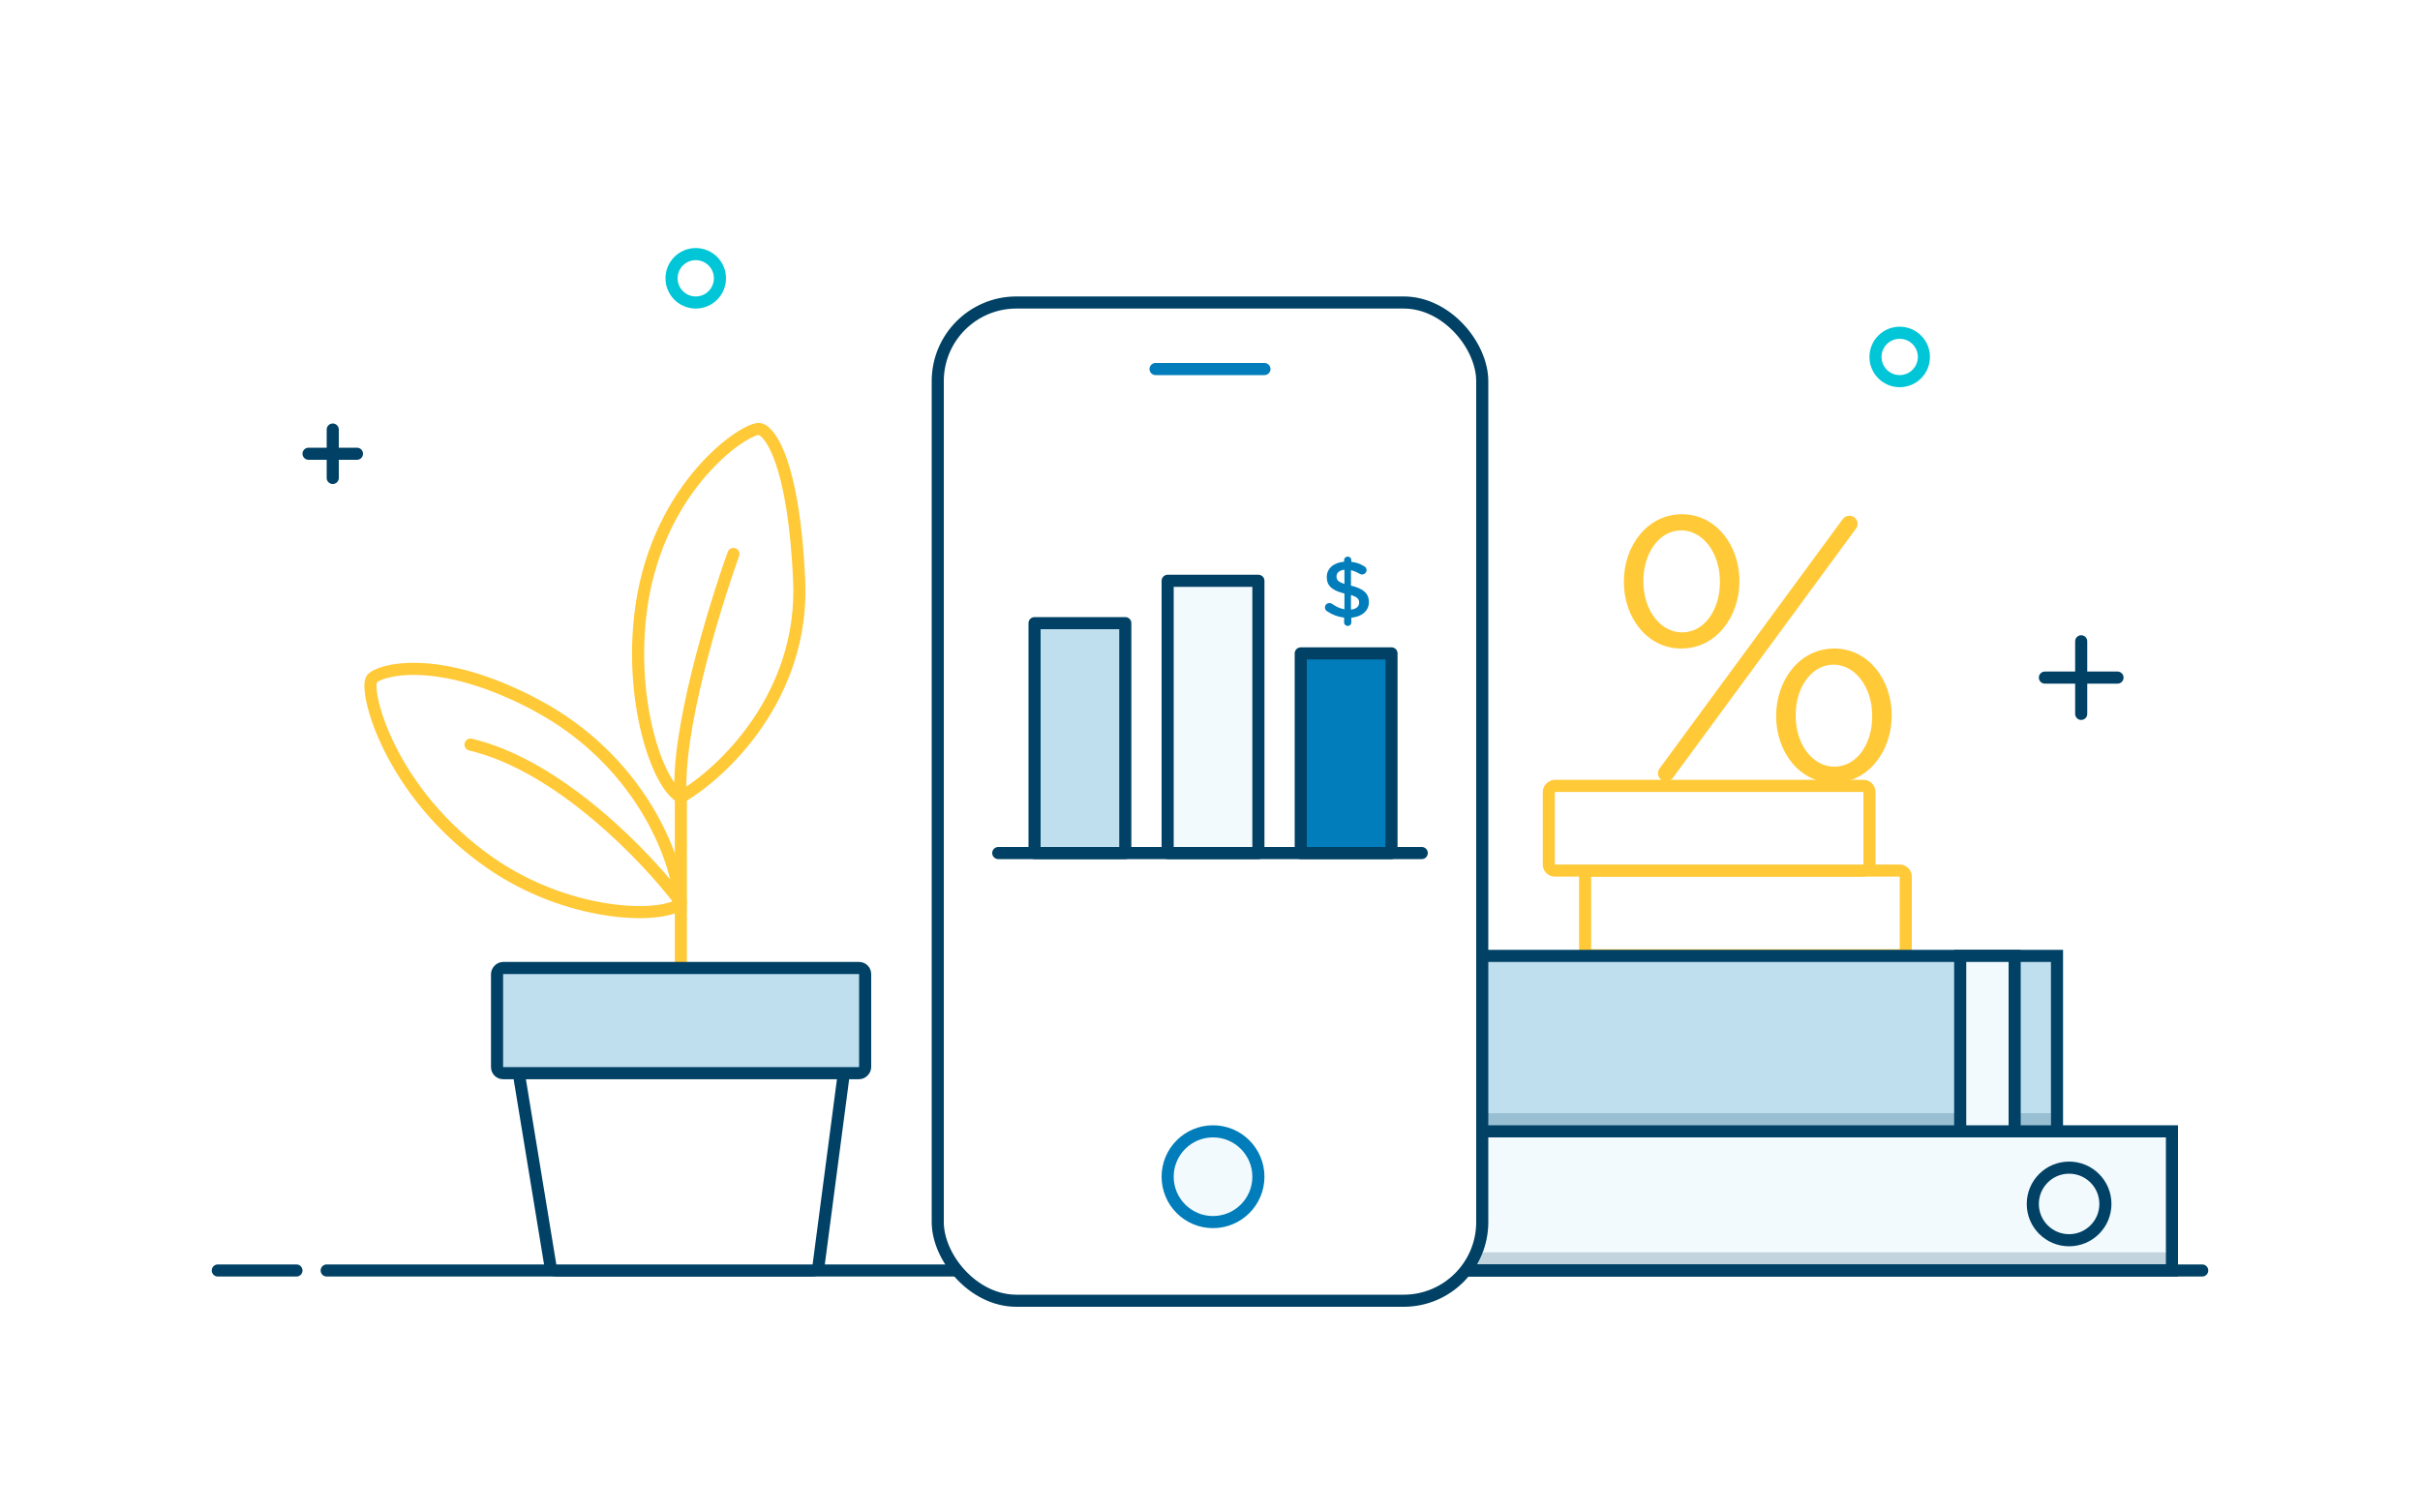 <svg width="400" height="250" viewBox="0 0 400 250" fill="none" xmlns="http://www.w3.org/2000/svg">
<rect width="400" height="250" fill="white"/>
<rect width="121" height="23" transform="matrix(-1 0 0 1 359 187)" fill="#F2FAFD" stroke="#004165" stroke-width="2"/>
<circle r="6" transform="matrix(-1 0 0 1 342 199)" fill="#F2FAFD" stroke="#004165" stroke-width="2"/>
<path opacity="0.2" fill-rule="evenodd" clip-rule="evenodd" d="M242 209.143C242 209.616 242.384 210 242.857 210H357.5C358.328 210 359 209.328 359 208.5V208.5C359 207.672 358.328 207 357.5 207H244.143C242.959 207 242 207.959 242 209.143V209.143Z" fill="#004165"/>
<path d="M364 210L54 210" stroke="#004165" stroke-width="2" stroke-linecap="round" stroke-linejoin="round"/>
<path d="M49 210H42.5H36" stroke="#004165" stroke-width="2" stroke-linecap="round" stroke-linejoin="round"/>
<path fill-rule="evenodd" clip-rule="evenodd" d="M119 46C119 48.209 117.21 50 115 50C112.791 50 111 48.209 111 46C111 43.79 112.791 42 115 42C117.21 42 119 43.79 119 46Z" stroke="#00C6D7" stroke-width="2" stroke-linecap="round" stroke-linejoin="round"/>
<path d="M344 106V118" stroke="#004165" stroke-width="2" stroke-linecap="round" stroke-linejoin="round"/>
<path d="M350 112H338" stroke="#004165" stroke-width="2" stroke-linecap="round" stroke-linejoin="round"/>
<path d="M55 79V71" stroke="#004165" stroke-width="2" stroke-linecap="round" stroke-linejoin="round"/>
<path d="M59 75H51" stroke="#004165" stroke-width="2" stroke-linecap="round" stroke-linejoin="round"/>
<path fill-rule="evenodd" clip-rule="evenodd" d="M318 59C318 61.209 316.21 63 314 63C311.791 63 310 61.209 310 59C310 56.79 311.791 55 314 55C316.21 55 318 56.79 318 59Z" stroke="#00C6D7" stroke-width="2" stroke-linecap="round" stroke-linejoin="round"/>
<path d="M112.539 158.929V131.767" stroke="#FFC937" stroke-width="2" stroke-linecap="round"/>
<path d="M112.538 131.767C119.419 127.783 132.964 115.035 132.095 95.912C131.226 76.79 127.387 71.286 125.576 70.923C123.403 70.489 108.913 80.006 106.02 100.258C103.847 115.469 108.555 129.594 112.538 131.767ZM112.538 131.767C111.669 121.336 117.971 100.621 121.23 91.567" stroke="#FFC937" stroke-width="2" stroke-linecap="round"/>
<path d="M88.636 116.555C105.526 125.563 111.964 141.49 112.436 149.427C108.707 152.012 93.649 151.399 81.031 142.631C64.231 130.957 60.111 113.957 61.474 112.21C62.61 110.754 72.339 107.864 88.636 116.555Z" stroke="#FFC937" stroke-width="2" stroke-linecap="round"/>
<path d="M112.539 149.15C107.106 141.907 92.547 126.551 77.771 123.074" stroke="#FFC937" stroke-width="2" stroke-linecap="round"/>
<path d="M139.345 178.403C139.423 177.804 138.957 177.273 138.353 177.273H86.905C86.288 177.273 85.818 177.826 85.918 178.435L90.966 209.162C91.045 209.646 91.463 210 91.953 210H134.315C134.817 210 135.241 209.628 135.306 209.131L139.345 178.403Z" fill="white" stroke="#004165" stroke-width="2" stroke-linecap="round"/>
<rect width="60.843" height="17.384" rx="1" transform="matrix(-1 0 0 1 143 160.001)" fill="#BFDEEE" stroke="#004165" stroke-width="2" stroke-linecap="round"/>
<rect x="262" y="157.896" width="14" height="53" rx="1" transform="rotate(-90 262 157.896)" fill="white" stroke="#FFC937" stroke-width="2"/>
<rect x="256" y="143.896" width="14" height="53" rx="1" transform="rotate(-90 256 143.896)" fill="white" stroke="#FFC937" stroke-width="2"/>
<path d="M277.896 107.196C283.662 107.196 287.506 101.926 287.506 96.098V95.974C287.506 90.27 283.724 85 278.02 85C272.254 85 268.41 90.27 268.41 96.098V96.222C268.41 101.988 272.192 107.196 277.896 107.196ZM274.052 127.842C274.052 128.586 274.672 129.144 275.416 129.144C275.912 129.144 276.284 128.896 276.594 128.462L306.788 87.356C306.974 87.108 307.036 86.86 307.036 86.55C307.036 85.806 306.416 85.248 305.672 85.248C305.176 85.248 304.804 85.496 304.494 85.93L274.3 127.036C274.114 127.284 274.052 127.532 274.052 127.842ZM303.068 129.392C308.834 129.392 312.678 124.122 312.678 118.294V118.17C312.678 112.466 308.896 107.196 303.192 107.196C297.426 107.196 293.582 112.466 293.582 118.294V118.418C293.582 124.184 297.364 129.392 303.068 129.392ZM278.02 104.53C274.548 104.53 271.634 100.996 271.634 96.098V95.974C271.634 91.448 274.238 87.666 277.896 87.666C281.368 87.666 284.282 91.262 284.282 96.098V96.222C284.282 100.872 281.678 104.53 278.02 104.53ZM303.192 126.726C299.72 126.726 296.806 123.192 296.806 118.294V118.17C296.806 113.644 299.41 109.862 303.068 109.862C306.54 109.862 309.454 113.458 309.454 118.294V118.418C309.454 123.068 306.85 126.726 303.192 126.726Z" fill="#FFC937"/>
<rect width="102" height="29" transform="matrix(-1 0 0 1 340 158)" fill="#BFDEEE" stroke="#004165" stroke-width="2"/>
<path opacity="0.2" fill-rule="evenodd" clip-rule="evenodd" d="M245 187H339V184H245V187Z" fill="#004165"/>
<rect width="9" height="29" transform="matrix(-1 0 0 1 333 158)" fill="#F2FAFD" stroke="#004165" stroke-width="2"/>
<rect x="155" y="50" width="90" height="165" rx="13" fill="white" stroke="#004165" stroke-width="2"/>
<path d="M191 61H209" stroke="#007DBA" stroke-width="2" stroke-linecap="round" stroke-linejoin="round"/>
<circle cx="200.5" cy="194.5" r="7.5" fill="#F2FAFD" stroke="#007DBA" stroke-width="2"/>
<rect x="171" y="103" width="15" height="38" fill="#BFDEEE" stroke="#004165" stroke-width="2" stroke-linecap="round" stroke-linejoin="round"/>
<rect x="193" y="96" width="15" height="45" fill="#F2FAFD" stroke="#004165" stroke-width="2" stroke-linecap="round" stroke-linejoin="round"/>
<rect x="215" y="108" width="15" height="33" fill="#007DBA" stroke="#004165" stroke-width="2" stroke-linecap="round" stroke-linejoin="round"/>
<path d="M235 141L165 141" stroke="#004165" stroke-width="2" stroke-linecap="round" stroke-linejoin="round"/>
<path fill-rule="evenodd" clip-rule="evenodd" d="M222.168 92.569C222.168 92.252 222.441 92 222.768 92C223.096 92 223.356 92.252 223.356 92.569V92.861C224.161 92.953 224.844 93.205 225.472 93.589C225.69 93.708 225.882 93.907 225.882 94.224C225.882 94.635 225.54 94.953 225.117 94.953C224.98 94.953 224.844 94.913 224.707 94.833C224.229 94.555 223.765 94.357 223.301 94.251V96.793C225.376 97.296 226.264 98.104 226.264 99.52C226.264 100.977 225.09 101.943 223.356 102.102V102.897C223.356 103.214 223.096 103.466 222.768 103.466C222.441 103.466 222.168 103.214 222.168 102.897V102.076C221.144 101.97 220.202 101.612 219.369 101.043C219.137 100.897 219 100.686 219 100.407C219 99.997 219.328 99.679 219.751 99.679C219.915 99.679 220.079 99.732 220.202 99.825C220.843 100.275 221.471 100.58 222.222 100.712V98.104C220.229 97.601 219.3 96.872 219.3 95.376C219.3 93.96 220.461 92.98 222.168 92.847V92.569ZM224.653 99.613C224.653 99.031 224.352 98.673 223.301 98.355V100.765C224.175 100.672 224.653 100.249 224.653 99.613ZM222.222 96.515C221.171 96.184 220.912 95.839 220.912 95.283C220.912 94.701 221.348 94.251 222.222 94.171V96.515Z" fill="#007DBA"/>
</svg>
